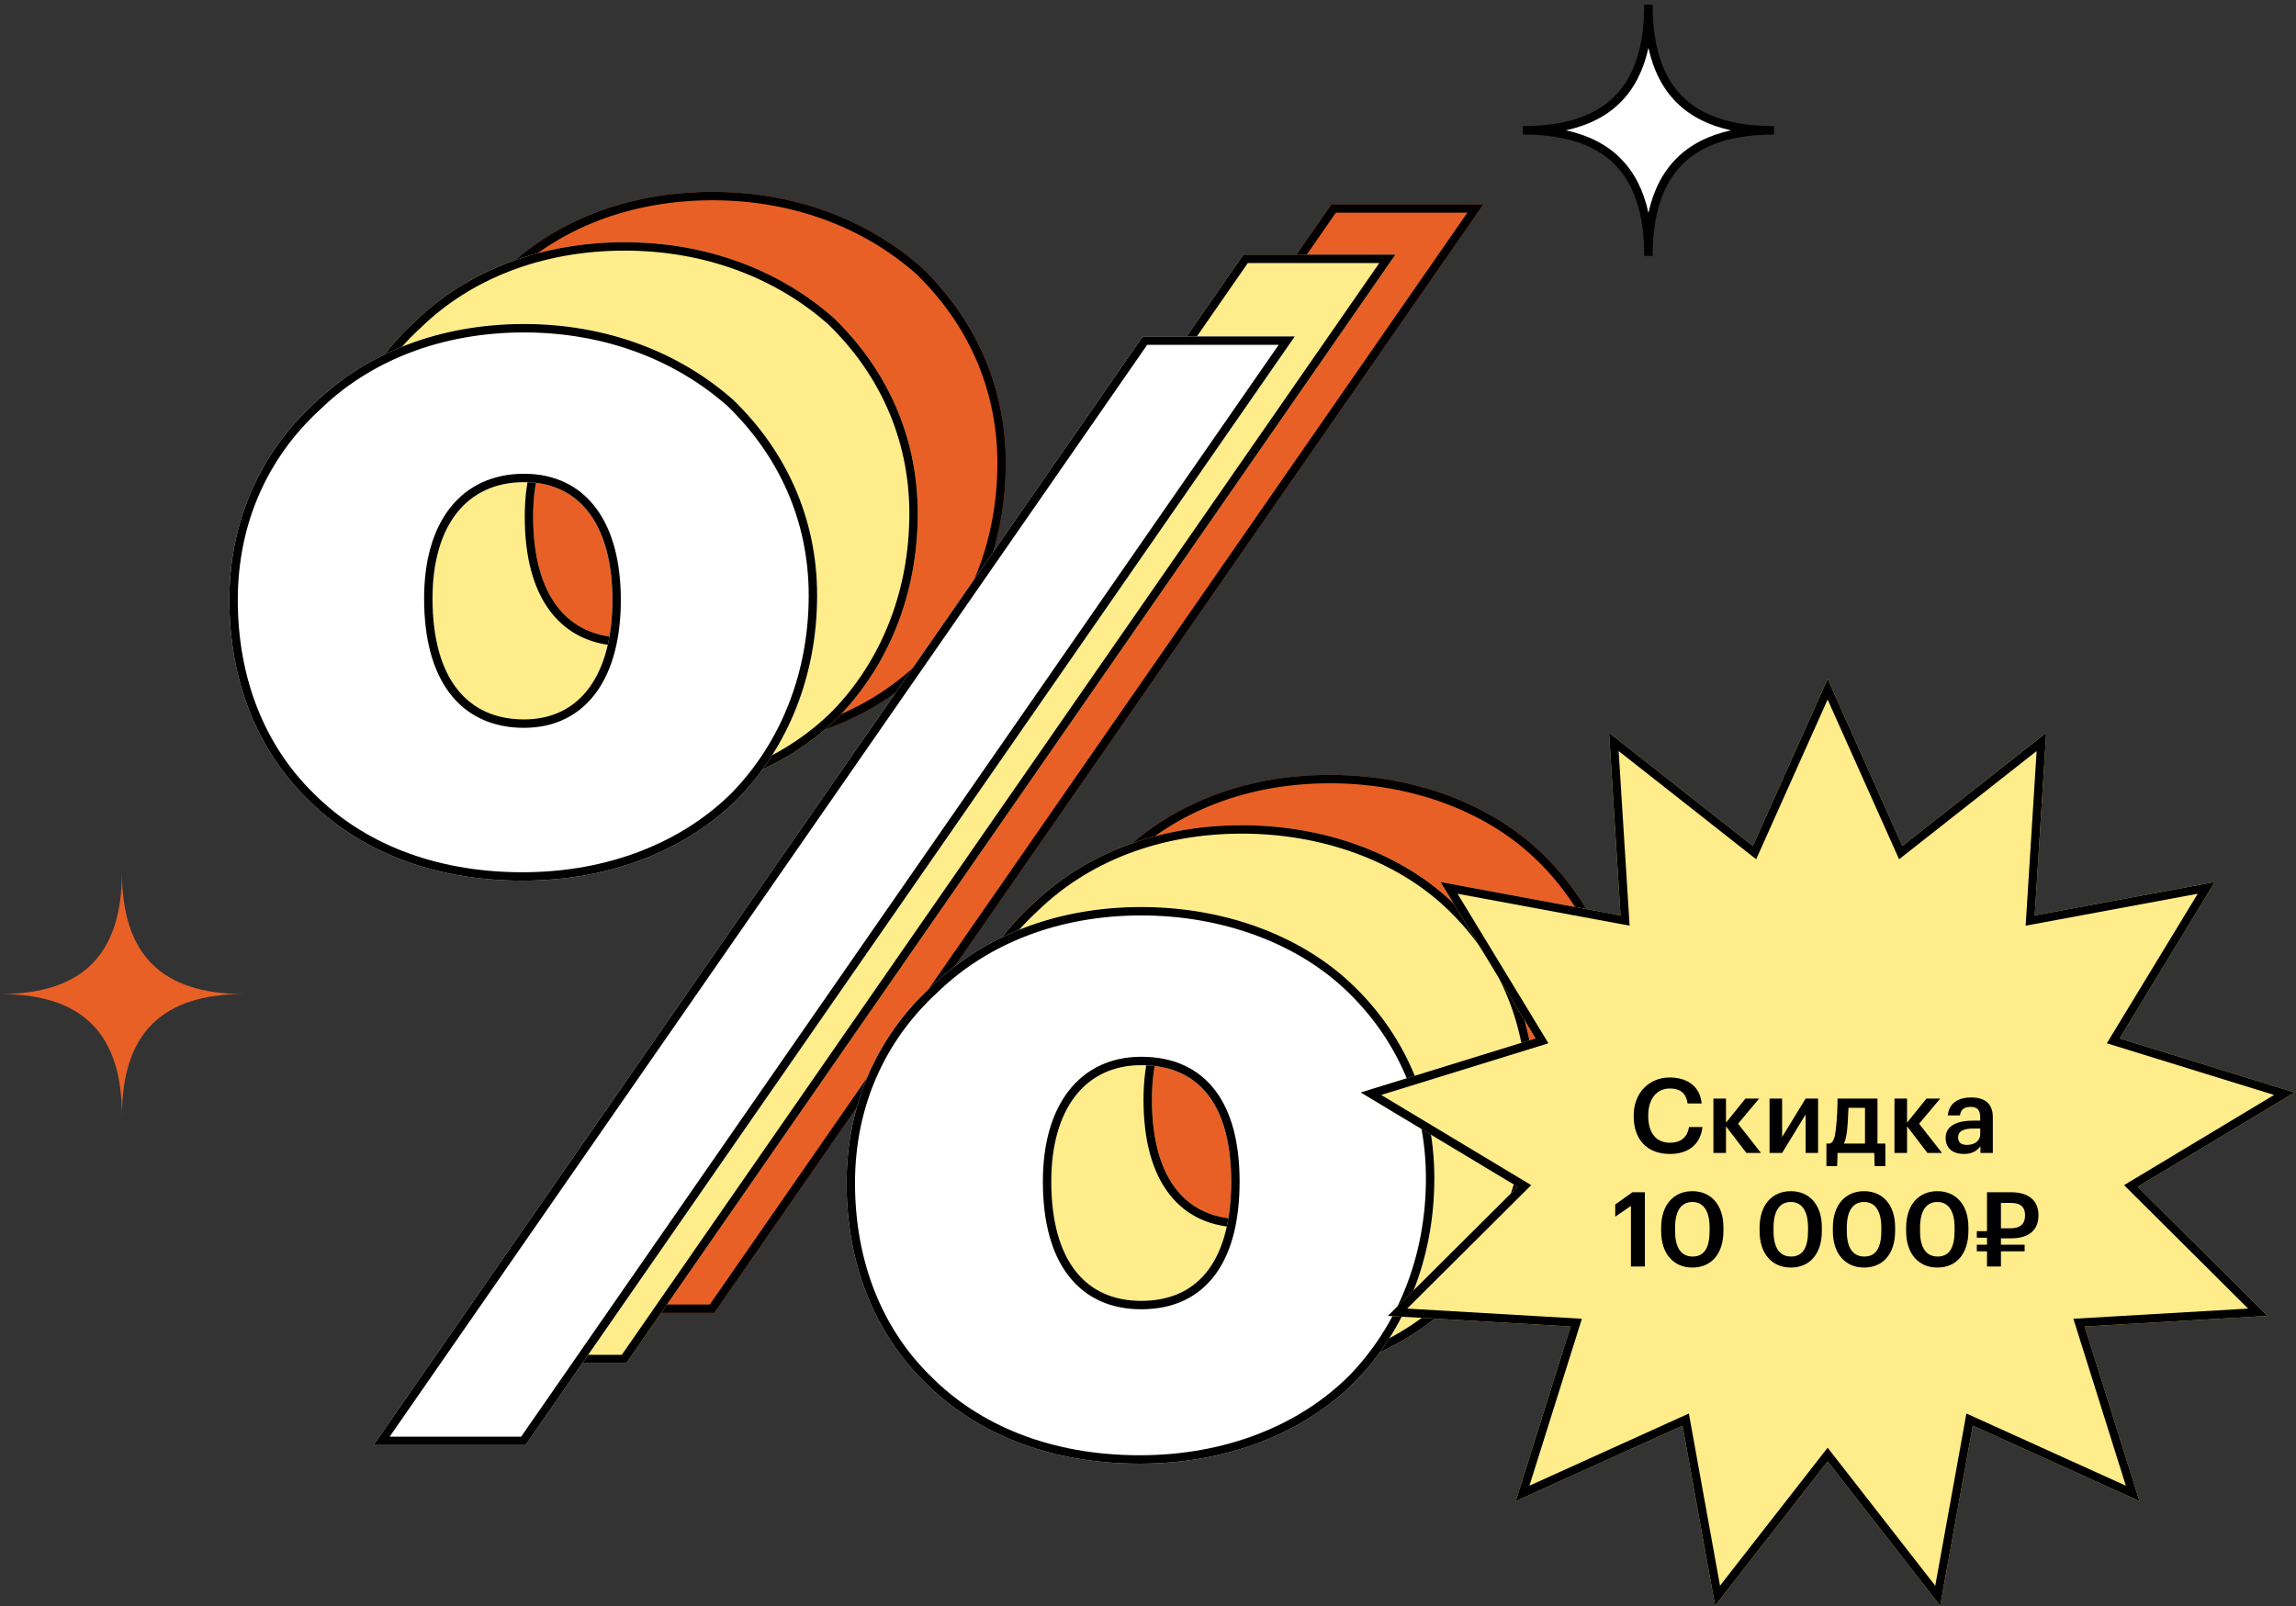 <?xml version="1.0" encoding="UTF-8"?> <svg xmlns="http://www.w3.org/2000/svg" width="869" height="608" viewBox="0 0 869 608" fill="none"><rect x="0" y="0" width="869" height="608" fill="#333333" stroke="none"/> <path d="M269.742 222.305C291.46 222.305 303.199 204.696 303.199 177.109C303.199 149.522 291.46 132.501 269.742 132.501C248.025 132.501 235.112 148.936 235.112 176.522C235.112 206.457 248.025 222.305 269.742 222.305ZM269.155 283.348C234.525 283.348 206.938 271.609 188.155 252.827C168.786 234.044 158.221 207.631 158.221 177.109C158.221 147.175 169.96 121.349 190.503 102.566C209.873 83.784 237.46 72.631 269.742 72.631C300.851 72.631 328.438 83.197 348.981 101.392C368.351 120.175 380.677 145.414 380.677 175.349C380.677 205.87 369.525 232.87 350.742 252.24C331.372 271.609 302.612 283.348 269.155 283.348ZM503.937 77.327H561.459L270.329 497H212.808L503.937 77.327ZM503.35 442.413C526.242 442.413 537.394 425.391 537.394 397.218C537.394 369.631 526.242 353.196 503.35 353.196C482.22 353.196 469.307 369.631 469.307 397.218C469.307 427.152 482.22 442.413 503.35 442.413ZM502.763 504.043C468.133 504.043 440.546 492.304 421.764 473.522C402.394 454.739 391.829 428.326 391.829 397.805C391.829 367.87 403.568 342.044 424.111 323.261C443.481 304.479 471.068 293.327 503.35 293.327C534.459 293.327 563.22 303.892 582.589 322.087C601.959 340.283 614.285 365.522 614.285 396.044C614.285 426.565 603.133 453.565 584.35 472.935C564.981 492.304 536.22 504.043 502.763 504.043Z" fill="#E96026"></path> <path fill-rule="evenodd" clip-rule="evenodd" d="M190.39 250.558L190.407 250.575C208.524 268.692 235.268 280.164 269.155 280.164C301.862 280.164 329.771 268.697 348.473 250.005C366.643 231.258 377.492 205.072 377.492 175.349C377.492 146.38 365.596 121.962 346.816 103.728C326.893 86.106 300.09 75.816 269.742 75.816C238.204 75.816 211.438 86.701 192.72 104.852L192.686 104.885L192.652 104.916C172.774 123.09 161.405 148.061 161.405 177.109C161.405 206.878 171.695 232.429 190.372 250.541L190.39 250.558ZM348.981 101.392C368.351 120.175 380.677 145.414 380.677 175.349C380.677 205.87 369.525 232.87 350.742 252.24C331.372 271.609 302.612 283.348 269.155 283.348C234.525 283.348 206.938 271.609 188.155 252.827C168.786 234.044 158.221 207.631 158.221 177.109C158.221 147.175 169.96 121.349 190.503 102.566C209.873 83.784 237.46 72.631 269.742 72.631C300.851 72.631 328.438 83.197 348.981 101.392ZM423.998 471.253L424.015 471.27C442.132 489.387 468.876 500.859 502.763 500.859C535.471 500.859 563.38 489.392 582.082 470.7C600.251 451.953 611.1 425.767 611.1 396.044C611.1 366.444 599.17 342.032 580.409 324.408C561.719 306.851 533.781 296.511 503.35 296.511C471.812 296.511 445.046 307.396 426.328 325.547L426.295 325.58L426.26 325.611C406.382 343.785 395.013 368.756 395.013 397.805C395.013 427.573 405.303 453.124 423.98 471.236L423.998 471.253ZM584.35 472.935C564.981 492.304 536.22 504.043 502.763 504.043C468.133 504.043 440.546 492.304 421.764 473.522C402.394 454.739 391.829 428.326 391.829 397.805C391.829 367.87 403.568 342.044 424.111 323.261C443.481 304.479 471.068 293.327 503.35 293.327C534.459 293.327 563.22 303.892 582.589 322.087C601.959 340.283 614.285 365.522 614.285 396.044C614.285 426.565 603.133 453.565 584.35 472.935ZM297.199 211.912C290.926 220.629 281.582 225.489 269.742 225.489C258.029 225.489 248.384 221.169 241.762 212.584C235.233 204.121 231.927 191.886 231.927 176.522C231.927 162.28 235.256 150.494 241.78 142.198C248.381 133.804 257.999 129.316 269.742 129.316C281.542 129.316 290.891 133.998 297.182 142.577C303.374 151.021 306.383 162.927 306.383 177.109C306.383 191.293 303.374 203.331 297.199 211.912ZM505.604 80.511L218.892 493.816H268.663L555.374 80.511H505.604ZM503.937 77.327L212.808 497H270.329L561.459 77.327H503.937ZM531.533 432.252C525.213 440.951 515.689 445.597 503.35 445.597C491.943 445.597 482.444 441.433 475.89 432.994C469.428 424.674 466.123 412.581 466.123 397.218C466.123 382.974 469.451 371.198 475.89 362.908C482.404 354.521 491.872 350.012 503.35 350.012C515.647 350.012 525.17 354.478 531.507 362.955C537.73 371.28 540.578 383.07 540.578 397.218C540.578 411.648 537.734 423.715 531.533 432.252ZM303.199 177.109C303.199 204.696 291.46 222.305 269.742 222.305C248.025 222.305 235.112 206.457 235.112 176.522C235.112 148.936 248.025 132.501 269.742 132.501C291.46 132.501 303.199 149.522 303.199 177.109ZM537.394 397.218C537.394 425.391 526.242 442.413 503.35 442.413C482.22 442.413 469.307 427.152 469.307 397.218C469.307 369.631 482.22 353.196 503.35 353.196C526.242 353.196 537.394 369.631 537.394 397.218Z" fill="black"></path> <path d="M236.422 241.363C258.139 241.363 269.878 223.754 269.878 196.167C269.878 168.58 258.139 151.558 236.422 151.558C214.705 151.558 201.792 167.993 201.792 195.58C201.792 225.515 214.705 241.363 236.422 241.363ZM235.835 302.406C201.205 302.406 173.618 290.667 154.835 271.884C135.466 253.102 124.9 226.689 124.9 196.167C124.9 166.232 136.639 140.406 157.183 121.624C176.552 102.841 204.139 91.689 236.422 91.689C267.53 91.689 295.117 102.254 315.661 120.45C335.03 139.232 347.356 164.471 347.356 194.406C347.356 224.928 336.204 251.928 317.422 271.297C298.052 290.667 269.291 302.406 235.835 302.406ZM470.617 96.385H528.139L237.009 516.058H179.487L470.617 96.385ZM470.03 461.471C492.921 461.471 504.073 444.449 504.073 416.275C504.073 388.688 492.921 372.254 470.03 372.254C448.9 372.254 435.987 388.688 435.987 416.275C435.987 446.21 448.9 461.471 470.03 461.471ZM469.443 523.101C434.813 523.101 407.226 511.362 388.443 492.579C369.074 473.797 358.509 447.384 358.509 416.862C358.509 386.927 370.248 361.101 390.791 342.319C410.161 323.536 437.747 312.384 470.03 312.384C501.139 312.384 529.899 322.949 549.269 341.145C568.638 359.34 580.965 384.58 580.965 415.101C580.965 445.623 569.812 472.623 551.03 491.992C531.66 511.362 502.899 523.101 469.443 523.101Z" fill="#FFEC8A"></path> <path fill-rule="evenodd" clip-rule="evenodd" d="M157.069 269.615L157.087 269.633C175.204 287.75 201.948 299.222 235.835 299.222C268.542 299.222 296.451 287.754 315.153 269.063C333.322 250.316 344.172 224.13 344.172 194.406C344.172 165.438 332.275 141.02 313.496 122.786C293.573 105.164 266.77 94.873 236.422 94.873C204.883 94.873 178.118 105.759 159.4 123.91L159.366 123.942L159.332 123.974C139.454 142.148 128.085 167.118 128.085 196.167C128.085 225.935 138.374 251.487 157.052 269.598L157.069 269.615ZM315.661 120.45C335.03 139.232 347.356 164.471 347.356 194.406C347.356 224.928 336.204 251.928 317.422 271.297C298.052 290.667 269.291 302.406 235.835 302.406C201.205 302.406 173.618 290.667 154.835 271.884C135.466 253.102 124.9 226.689 124.9 196.167C124.9 166.232 136.639 140.406 157.183 121.624C176.552 102.841 204.139 91.689 236.422 91.689C267.53 91.689 295.117 102.254 315.661 120.45ZM390.678 490.31L390.695 490.328C408.812 508.445 435.556 519.917 469.443 519.917C502.15 519.917 530.06 508.449 548.761 489.757C566.931 471.011 577.78 444.825 577.78 415.101C577.78 385.501 565.849 361.09 547.089 343.466C528.399 325.909 500.46 315.568 470.03 315.568C438.492 315.568 411.726 326.454 393.008 344.605L392.974 344.637L392.94 344.669C373.062 362.843 361.693 387.813 361.693 416.862C361.693 446.63 371.983 472.182 390.66 490.293L390.678 490.31ZM551.03 491.992C531.66 511.362 502.899 523.101 469.443 523.101C434.813 523.101 407.226 511.362 388.443 492.579C369.074 473.797 358.509 447.384 358.509 416.862C358.509 386.927 370.248 361.101 390.791 342.319C410.161 323.536 437.747 312.384 470.03 312.384C501.139 312.384 529.899 322.949 549.269 341.145C568.638 359.341 580.965 384.58 580.965 415.101C580.965 445.623 569.812 472.623 551.03 491.992ZM263.879 230.97C257.606 239.686 248.262 244.547 236.422 244.547C224.709 244.547 215.064 240.227 208.441 231.642C201.912 223.178 198.607 210.944 198.607 195.58C198.607 181.338 201.936 169.552 208.46 161.256C215.061 152.861 224.678 148.374 236.422 148.374C248.222 148.374 257.571 153.056 263.862 161.634C270.054 170.078 273.063 181.985 273.063 196.167C273.063 210.35 270.054 222.389 263.879 230.97ZM472.283 99.569L185.572 512.873H235.342L522.054 99.569H472.283ZM470.617 96.385L179.487 516.058H237.009L528.139 96.385H470.617ZM498.212 451.31C491.893 460.009 482.369 464.655 470.03 464.655C458.623 464.655 449.124 460.491 442.57 452.052C436.107 443.732 432.802 431.639 432.802 416.275C432.802 402.032 436.131 390.256 442.57 381.966C449.084 373.578 458.552 369.069 470.03 369.069C482.326 369.069 491.849 373.536 498.186 382.013C504.41 390.338 507.258 402.128 507.258 416.275C507.258 430.706 504.414 442.772 498.212 451.31ZM269.878 196.167C269.878 223.754 258.139 241.363 236.422 241.363C214.705 241.363 201.792 225.515 201.792 195.58C201.792 167.993 214.705 151.558 236.422 151.558C258.139 151.558 269.878 168.58 269.878 196.167ZM504.073 416.275C504.073 444.449 492.921 461.471 470.03 461.471C448.9 461.471 435.987 446.21 435.987 416.275C435.987 388.688 448.9 372.254 470.03 372.254C492.921 372.254 504.073 388.688 504.073 416.275Z" fill="black"></path> <path d="M198.334 272.333C220.051 272.333 231.79 254.725 231.79 227.138C231.79 199.551 220.051 182.529 198.334 182.529C176.617 182.529 163.704 198.964 163.704 226.551C163.704 256.485 176.617 272.333 198.334 272.333ZM197.747 333.377C163.117 333.377 135.53 321.637 116.747 302.855C97.378 284.072 86.812 257.659 86.812 227.138C86.812 197.203 98.552 171.377 119.095 152.594C138.465 133.812 166.051 122.66 198.334 122.66C229.443 122.66 257.029 133.225 277.573 151.42C296.942 170.203 309.268 195.442 309.268 225.377C309.268 255.898 298.116 282.898 279.334 302.268C259.964 321.637 231.203 333.377 197.747 333.377ZM432.529 127.355H490.051L198.921 547.028H141.399L432.529 127.355ZM431.942 492.441C454.833 492.441 465.985 475.42 465.985 447.246C465.985 419.659 454.833 403.224 431.942 403.224C410.812 403.224 397.899 419.659 397.899 447.246C397.899 477.181 410.812 492.441 431.942 492.441ZM431.355 554.072C396.725 554.072 369.138 542.333 350.355 523.55C330.986 504.767 320.421 478.354 320.421 447.833C320.421 417.898 332.16 392.072 352.703 373.29C372.073 354.507 399.66 343.355 431.942 343.355C463.051 343.355 491.812 353.92 511.181 372.116C530.551 390.311 542.877 415.55 542.877 446.072C542.877 476.594 531.724 503.594 512.942 522.963C493.572 542.333 464.812 554.072 431.355 554.072Z" fill="white"></path> <path fill-rule="evenodd" clip-rule="evenodd" d="M118.982 300.586L118.999 300.603C137.116 318.72 163.86 330.192 197.747 330.192C230.454 330.192 258.363 318.725 277.065 300.033C295.234 281.287 306.084 255.1 306.084 225.377C306.084 196.408 294.187 171.991 275.408 153.757C255.485 136.135 228.682 125.844 198.334 125.844C166.796 125.844 140.03 136.73 121.312 154.88L121.278 154.913L121.244 154.945C101.366 173.118 89.997 198.089 89.997 227.138C89.997 256.906 100.287 282.457 118.964 300.569L118.982 300.586ZM277.573 151.42C296.942 170.203 309.268 195.442 309.268 225.377C309.268 255.898 298.116 282.898 279.334 302.268C259.964 321.637 231.203 333.377 197.747 333.377C163.117 333.377 135.53 321.637 116.747 302.855C97.378 284.072 86.812 257.659 86.812 227.138C86.812 197.203 98.552 171.377 119.095 152.594C138.465 133.812 166.051 122.66 198.334 122.66C229.443 122.66 257.029 133.225 277.573 151.42ZM352.59 521.281L352.607 521.298C370.724 539.416 397.468 550.887 431.355 550.887C464.063 550.887 491.972 539.42 510.674 520.728C528.843 501.981 539.692 475.795 539.692 446.072C539.692 416.472 527.761 392.06 509.001 374.437C490.311 356.88 462.372 346.539 431.942 346.539C400.404 346.539 373.638 357.425 354.92 375.576L354.886 375.608L354.852 375.64C334.974 393.814 323.605 418.784 323.605 447.833C323.605 477.601 333.895 503.153 352.572 521.264L352.59 521.281ZM512.942 522.963C493.572 542.333 464.812 554.072 431.355 554.072C396.725 554.072 369.138 542.333 350.355 523.55C330.986 504.767 320.421 478.354 320.421 447.833C320.421 417.898 332.16 392.072 352.703 373.29C372.073 354.507 399.66 343.355 431.942 343.355C463.051 343.355 491.812 353.92 511.181 372.116C530.551 390.311 542.877 415.55 542.877 446.072C542.877 476.594 531.724 503.594 512.942 522.963ZM225.791 261.941C219.518 270.657 210.174 275.518 198.334 275.518C186.621 275.518 176.976 271.197 170.353 262.613C163.825 254.149 160.519 241.914 160.519 226.551C160.519 212.308 163.848 200.522 170.372 192.226C176.973 183.832 186.591 179.345 198.334 179.345C210.134 179.345 219.483 184.026 225.774 192.605C231.966 201.049 234.975 212.955 234.975 227.138C234.975 241.321 231.966 253.36 225.791 261.941ZM434.196 130.54L147.484 543.844H197.254L483.966 130.54H434.196ZM432.529 127.355L141.399 547.028H198.921L490.051 127.355H432.529ZM460.124 482.28C453.805 490.979 444.281 495.626 431.942 495.626C420.535 495.626 411.036 491.462 404.482 483.022C398.02 474.703 394.714 462.609 394.714 447.246C394.714 433.002 398.043 421.226 404.482 412.937C410.996 404.549 420.464 400.04 431.942 400.04C444.238 400.04 453.762 404.507 460.098 412.983C466.322 421.308 469.17 433.098 469.17 447.246C469.17 461.676 466.326 473.743 460.124 482.28ZM231.79 227.138C231.79 254.725 220.051 272.333 198.334 272.333C176.617 272.333 163.704 256.485 163.704 226.551C163.704 198.964 176.617 182.529 198.334 182.529C220.051 182.529 231.79 199.551 231.79 227.138ZM465.985 447.246C465.985 475.42 454.833 492.441 431.942 492.441C410.812 492.441 397.899 477.181 397.899 447.246C397.899 419.659 410.812 403.224 431.942 403.224C454.833 403.224 465.985 419.659 465.985 447.246Z" fill="black"></path> <path d="M691.731 257.001L720.018 320.247L774.457 277.391L770.111 346.539L838.231 333.89L802.249 393.098L868.444 413.555L809.068 449.259L858.174 498.136L789.007 502.157L809.774 568.255L746.661 539.672L734.332 607.85L691.731 553.211L649.13 607.85L636.801 539.672L573.688 568.255L594.455 502.157L525.288 498.136L574.393 449.259L515.018 413.555L581.212 393.098L545.23 333.89L613.35 346.539L609.005 277.391L663.444 320.247L691.731 257.001Z" fill="#FFEC8A"></path> <path fill-rule="evenodd" clip-rule="evenodd" d="M691.731 257.001L663.444 320.247L609.005 277.391L613.35 346.539L545.23 333.89L581.212 393.098L515.018 413.555L574.393 449.259L525.288 498.136L594.455 502.157L573.688 568.255L636.801 539.672L649.13 607.85L691.731 553.211L734.332 607.85L746.661 539.672L809.774 568.255L789.007 502.157L858.174 498.136L809.068 449.259L868.444 413.555L802.249 393.098L838.231 333.89L770.111 346.539L774.457 277.391L720.018 320.247L691.731 257.001ZM770.832 284.297L718.778 325.276L691.731 264.8L664.683 325.276L612.629 284.297L616.784 350.415L551.649 338.321L586.055 394.934L522.76 414.495L579.534 448.635L532.58 495.37L598.717 499.215L578.86 562.417L639.207 535.087L650.996 600.277L691.731 548.032L732.465 600.277L744.254 535.087L804.602 562.417L784.745 499.215L850.881 495.37L803.927 448.635L860.701 414.495L797.407 394.934L831.812 338.321L766.677 350.415L770.832 284.297Z" fill="black"></path> <path d="M761.138 464.963C764.599 464.963 766.448 463.311 766.448 460.164V460.007C766.448 456.664 764.442 455.366 761.138 455.366H757.322V464.963H761.138ZM757.322 473.695V479.437H752.052V473.695H748.197V471.178H752.052V468.542H748.197V466.064H752.052V451.314H761.138C767.392 451.314 771.522 454.146 771.522 460.007V460.164C771.522 466.104 767.234 468.778 761.256 468.778H757.322V471.178H766.29V473.695H757.322Z" fill="black"></path> <path d="M733.365 475.662C737.731 475.662 739.776 472.397 739.776 465.986V464.609C739.776 458.591 737.534 455.012 733.286 455.012C729.039 455.012 726.718 458.355 726.718 464.649V466.065C726.718 472.476 729.117 475.662 733.365 475.662ZM733.247 479.831C726.128 479.831 721.447 474.56 721.447 466.104V464.688C721.447 456.153 726.167 450.921 733.247 450.921C740.327 450.921 745.008 456.113 745.008 464.57V465.986C745.008 474.442 740.602 479.831 733.247 479.831Z" fill="black"></path> <path d="M705.633 475.662C709.999 475.662 712.044 472.397 712.044 465.986V464.609C712.044 458.591 709.802 455.012 705.554 455.012C701.306 455.012 698.985 458.355 698.985 464.649V466.065C698.985 472.476 701.385 475.662 705.633 475.662ZM705.515 479.831C698.395 479.831 693.715 474.56 693.715 466.104V464.688C693.715 456.153 698.435 450.921 705.515 450.921C712.595 450.921 717.275 456.113 717.275 464.57V465.986C717.275 474.442 712.87 479.831 705.515 479.831Z" fill="black"></path> <path d="M677.9 475.662C682.266 475.662 684.312 472.397 684.312 465.986V464.609C684.312 458.591 682.07 455.012 677.822 455.012C673.574 455.012 671.253 458.355 671.253 464.649V466.065C671.253 472.476 673.652 475.662 677.9 475.662ZM677.782 479.831C670.663 479.831 665.982 474.56 665.982 466.104V464.688C665.982 456.153 670.702 450.921 677.782 450.921C684.862 450.921 689.543 456.113 689.543 464.57V465.986C689.543 474.442 685.138 479.831 677.782 479.831Z" fill="black"></path> <path d="M640.641 475.662C645.006 475.662 647.052 472.397 647.052 465.986V464.609C647.052 458.591 644.81 455.012 640.562 455.012C636.314 455.012 633.993 458.355 633.993 464.649V466.065C633.993 472.476 636.393 475.662 640.641 475.662ZM640.523 479.831C633.403 479.831 628.723 474.56 628.723 466.104V464.688C628.723 456.153 633.443 450.921 640.523 450.921C647.602 450.921 652.283 456.113 652.283 464.57V465.986C652.283 474.442 647.878 479.831 640.523 479.831Z" fill="black"></path> <path d="M617.283 456.506L611.344 460.558V455.956L617.873 451.314H622.554V479.437H617.283V456.506Z" fill="black"></path> <path d="M743.276 436.831C739.5 436.831 736.393 435.021 736.393 430.734C736.393 425.935 741.073 424.205 746.934 424.205H749.49V423.143C749.49 420.35 748.586 419.013 745.754 419.013C743.237 419.013 742.096 420.193 741.821 422.238H737.219C737.651 417.44 741.427 415.434 746.029 415.434C750.631 415.434 754.25 417.282 754.25 422.946V436.437H749.569V433.92C748.192 435.69 746.422 436.831 743.276 436.831ZM744.416 433.409C747.366 433.409 749.49 431.914 749.49 429.239V427.194H747.052C743.433 427.194 741.113 428.02 741.113 430.537C741.113 432.268 742.057 433.409 744.416 433.409Z" fill="black"></path> <path d="M721.789 426.368V436.437H717.029V415.866H721.789V424.991L729.144 415.866H734.336L726.351 425.385L735.004 436.437H729.498L721.789 426.368Z" fill="black"></path> <path d="M699.107 427.705C698.831 430.026 698.517 431.639 697.887 432.897H705.872V419.367H699.618C699.5 421.884 699.382 425.188 699.107 427.705ZM695.331 441.433H691.279V432.897H692.577C694.033 432.386 694.505 430.38 694.859 427.391C695.291 423.89 695.488 418.58 695.488 415.866H710.592V432.897H713.581V441.433H709.53L709.372 436.437H695.488L695.331 441.433Z" fill="black"></path> <path d="M669.746 436.437V415.866H674.505V430.419L683.395 415.866H688.115V436.437H683.395V421.884L674.505 436.437H669.746Z" fill="black"></path> <path d="M653.263 426.368V436.437H648.504V415.866H653.263V424.991L660.618 415.866H665.81L657.826 425.385L666.479 436.437H660.972L653.263 426.368Z" fill="black"></path> <path d="M632.055 436.831C623.245 436.831 618.328 431.206 618.328 422.553V422.238C618.328 413.782 624.11 407.882 631.977 407.882C638.427 407.882 643.423 411.107 644.052 417.715H638.742C638.152 413.939 636.107 412.051 632.016 412.051C627.099 412.051 623.835 415.906 623.835 422.199V422.514C623.835 428.846 626.824 432.583 632.055 432.583C635.989 432.583 638.663 430.616 639.253 426.644H644.366C643.541 433.448 638.781 436.831 632.055 436.831Z" fill="black"></path> <path d="M0 376.292C31.293 376.292 46.157 361.277 46.157 330.096C46.157 361.507 61.297 376.292 92.314 376.292C61.205 376.292 46.157 391.306 46.157 422.487C46.157 391.352 31.339 376.292 0 376.292Z" fill="#E96026"></path> <path d="M576.381 49.331C608.6 49.331 623.904 33.872 623.904 1.768C623.904 34.109 639.492 49.331 671.427 49.331C639.397 49.331 623.904 64.79 623.904 96.894C623.904 64.838 608.647 49.331 576.381 49.331Z" fill="white"></path> <path fill-rule="evenodd" clip-rule="evenodd" d="M576.381 50.924V47.738C592.262 47.738 603.657 43.928 611.098 36.464C618.539 28.999 622.312 17.593 622.312 1.768L625.495 1.768C625.495 17.708 629.337 29.112 636.812 36.548C644.288 43.986 655.685 47.738 671.427 47.738V50.924C655.643 50.924 644.245 54.733 636.779 62.2C629.313 69.667 625.495 81.074 625.495 96.894L622.312 96.894C622.312 81.092 618.551 69.686 611.115 62.215C603.679 54.746 592.285 50.924 576.381 50.924ZM623.911 80.597C625.771 72.101 629.274 65.203 634.529 59.947C639.782 54.693 646.673 51.195 655.152 49.337C646.702 47.498 639.821 44.034 634.568 38.807C629.29 33.557 625.77 26.643 623.906 18.09C622.061 26.573 618.586 33.462 613.351 38.714C608.106 43.974 601.211 47.475 592.697 49.331C601.225 51.19 608.125 54.699 613.369 59.967C618.602 65.224 622.071 72.117 623.911 80.597Z" fill="black"></path> </svg> 
